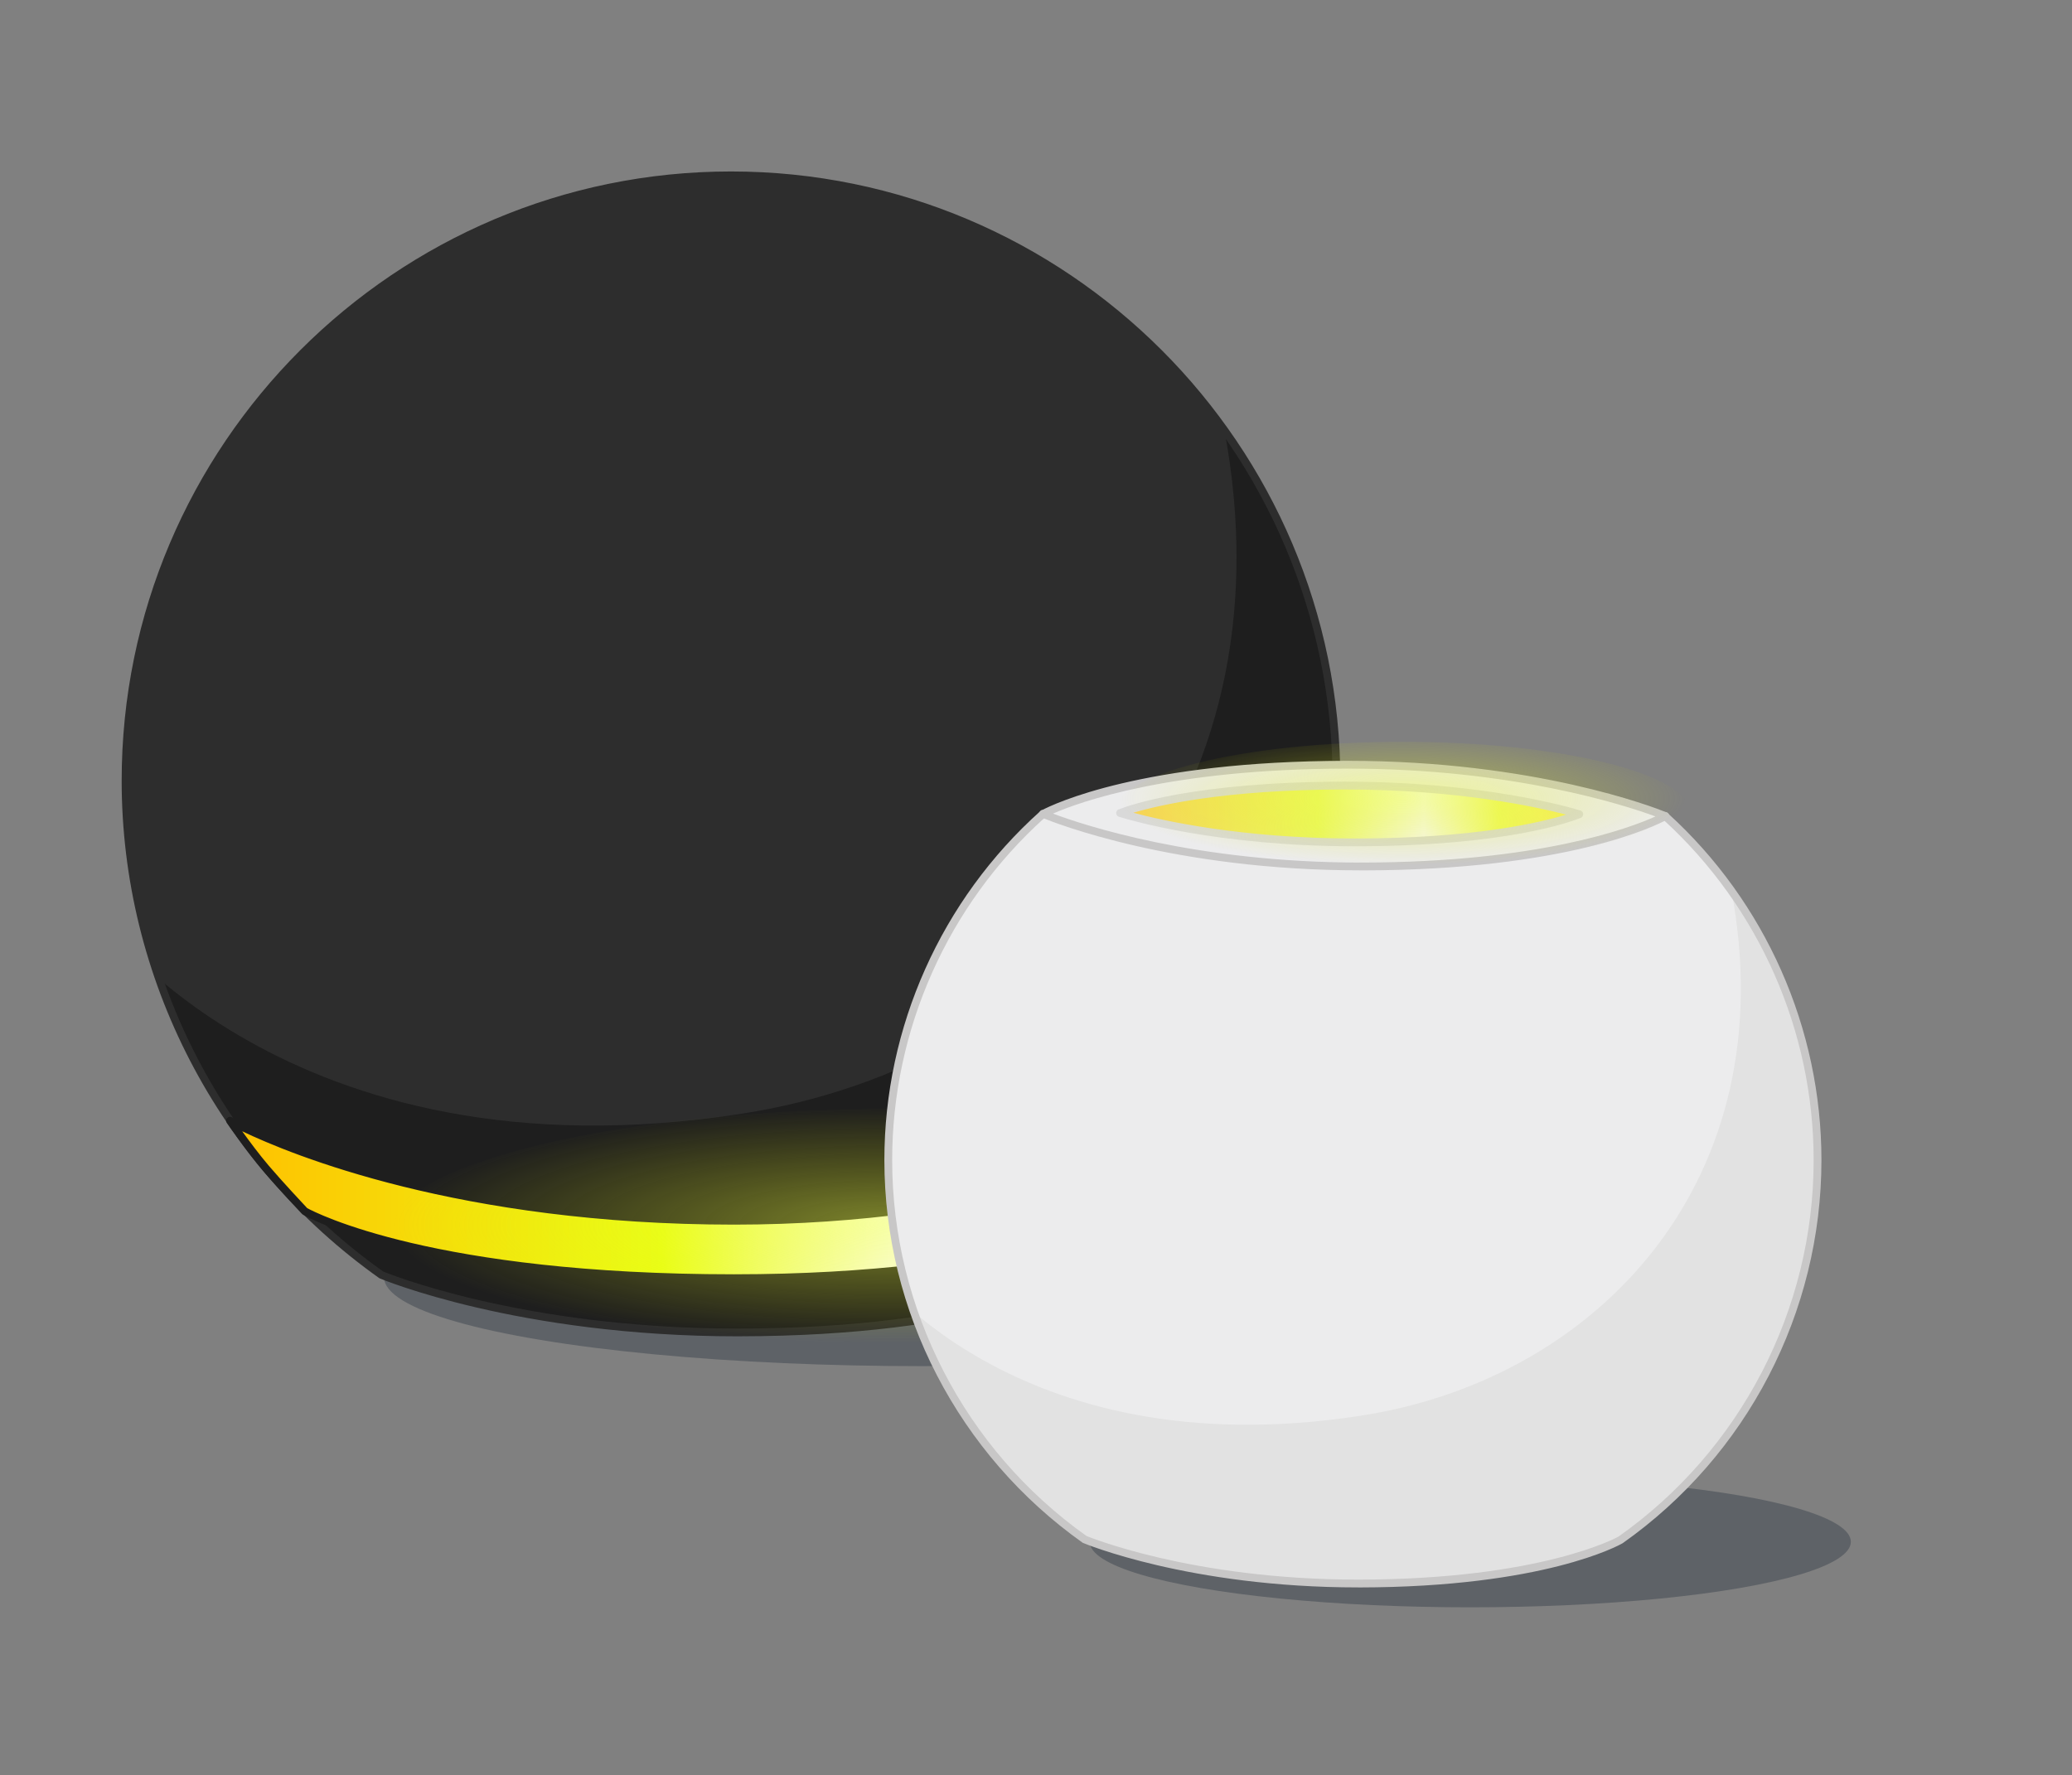 <?xml version="1.0" encoding="UTF-8"?>
<svg id="Ebene_1" data-name="Ebene 1" xmlns="http://www.w3.org/2000/svg" version="1.1" xmlns:xlink="http://www.w3.org/1999/xlink" viewBox="0 0 150 128.54">
  <rect x="0" y="0" width="150" height="128.54" fill="#808080" stroke="none"/>
  <defs>
    <style>
      .cls-1 {
        fill: url(#Unbenannter_Verlauf_35);
      }

      .cls-1, .cls-2, .cls-3, .cls-4, .cls-5, .cls-6, .cls-7, .cls-8, .cls-9, .cls-10, .cls-11, .cls-12 {
        stroke-width: 0px;
      }

      .cls-2 {
        fill: #1e1e1e;
      }

      .cls-3 {
        fill: #c8c7c7;
      }

      .cls-4 {
        fill: #3a414c;
        opacity: .48;
      }

      .cls-4, .cls-8, .cls-13, .cls-12 {
        isolation: isolate;
      }

      .cls-14 {
        clip-path: url(#clippath-2);
      }

      .cls-5 {
        fill: #ececed;
      }

      .cls-6, .cls-15 {
        fill: none;
      }

      .cls-7 {
        fill: #cecece;
      }

      .cls-16 {
        clip-path: url(#clippath-1);
      }

      .cls-8 {
        fill: url(#Unbenannter_Verlauf_48-2);
      }

      .cls-8, .cls-12 {
        opacity: .46;
      }

      .cls-13 {
        opacity: .63;
      }

      .cls-9 {
        fill: url(#Unbenannter_Verlauf_35-2);
      }

      .cls-10 {
        fill: #e2e2e2;
      }

      .cls-17 {
        clip-path: url(#clippath);
      }

      .cls-18 {
        clip-path: url(#clippath-3);
      }

      .cls-11 {
        fill: #2d2d2d;
      }

      .cls-12 {
        fill: url(#Unbenannter_Verlauf_48);
      }

      .cls-15 {
        stroke: #1d1d1b;
        stroke-linecap: round;
        stroke-linejoin: round;
        stroke-width: .5px;
      }
    </style>
    <clipPath id="clippath">
      <path class="cls-6" d="M96.752,56.528c0,14.813-7.348,27.91-18.598,35.844,0,0-7.12,4.08-24.629,4.104-16.115.022-25.944-4.18-25.944-4.18-11.19-7.942-18.492-21.003-18.492-35.769,0-24.208,19.624-43.832,43.832-43.832s43.832,19.624,43.832,43.832Z"/>
    </clipPath>
    <linearGradient id="Unbenannter_Verlauf_35" data-name="Unbenannter Verlauf 35" x1="16.648" y1="777.728" x2="89.194" y2="777.728" gradientTransform="translate(0 -690.883)" gradientUnits="userSpaceOnUse">
      <stop offset="0" stop-color="#ffc000"/>
      <stop offset=".431" stop-color="#eaff15"/>
      <stop offset=".662" stop-color="#fff"/>
      <stop offset=".825" stop-color="#f0ff15"/>
      <stop offset="1" stop-color="#ffec15"/>
    </linearGradient>
    <radialGradient id="Unbenannter_Verlauf_48" data-name="Unbenannter Verlauf 48" cx="64.99" cy="2984.708" fx="64.99" fy="2984.708" r="36.704" gradientTransform="translate(0 -612.725) scale(1 .235)" gradientUnits="userSpaceOnUse">
      <stop offset="0" stop-color="#eeff3f"/>
      <stop offset=".996" stop-color="#e2e900" stop-opacity="0"/>
    </radialGradient>
    <clipPath id="clippath-1">
      <circle class="cls-6" cx="-751.469" cy="575.609" r="100.3"/>
    </clipPath>
    <clipPath id="clippath-2">
      <rect class="cls-6" x="-902.369" y="381.609" width="394.9" height="410.2"/>
    </clipPath>
    <clipPath id="clippath-3">
      <path class="cls-6" d="M131.579,83.998c0,11.368-5.639,21.418-14.272,27.507,0,0-5.464,3.131-18.901,3.15-12.366.017-19.91-3.208-19.91-3.208-8.587-6.095-14.191-16.118-14.191-27.449,0-9.957,4.326-18.903,11.202-25.062,0,0,14.186.008,22.806.008,8.708,0,22.246.156,22.246.156,6.77,6.153,11.02,15.029,11.02,24.899Z"/>
    </clipPath>
    <linearGradient id="Unbenannter_Verlauf_35-2" data-name="Unbenannter Verlauf 35" x1="81.087" y1="-542.053" x2="114.333" y2="-542.053" gradientTransform="translate(0 -483.117) scale(1 -1)" xlink:href="#Unbenannter_Verlauf_35"/>
    <radialGradient id="Unbenannter_Verlauf_48-2" data-name="Unbenannter Verlauf 48" cx="101.519" cy="-3749.936" fx="101.519" fy="-3749.936" r="20.609" gradientTransform="translate(0 -823.424) scale(1 -.235)" xlink:href="#Unbenannter_Verlauf_48"/>
  </defs>
  <ellipse class="cls-4" cx="66.756" cy="92.481" rx="38.951" ry="6.435"/>
  <g>
    <g>
      <path class="cls-11" d="M96.752,56.528c0,14.813-7.348,27.91-18.598,35.844,0,0-7.12,4.08-24.629,4.104-16.115.022-25.944-4.18-25.944-4.18-11.19-7.942-18.492-21.003-18.492-35.769,0-24.208,19.624-43.832,43.832-43.832s43.832,19.624,43.832,43.832Z"/>
      <g class="cls-17">
        <path class="cls-2" d="M7.035,66.228s13.592,19.551,46.68,14.408c22.497-3.496,40.004-22.386,34.916-49.531l21.875,19.113-33.956,62.099S7.877,94.37,8.13,94.286c.253-.084-1.095-28.058-1.095-28.058Z"/>
      </g>
      <path class="cls-11" d="M53.394,96.757c-15.912,0-25.825-4.16-25.924-4.203-11.705-8.299-18.662-21.755-18.662-36.026,0-24.324,19.789-44.113,44.113-44.113s44.113,19.789,44.113,44.113c0,14.322-6.997,27.807-18.717,36.073-.316.182-7.408,4.131-24.792,4.155,0,0-.131,0-.131,0ZM52.921,12.977c-24.014,0-43.551,19.537-43.551,43.551,0,14.089,6.869,27.374,18.374,35.539.046.013,9.864,4.128,25.65,4.128h.131c17.209-.024,24.419-4.026,24.49-4.067,11.549-8.146,18.457-21.461,18.457-35.6,0-24.014-19.537-43.551-43.551-43.551Z"/>
    </g>
    <g>
      <path class="cls-1" d="M89.194,81.141s-14.01,7.246-36.049,7.246c-23.875 0-36.497-7.246-36.497-7.246,0,0,1.372,2.006,2.601,3.449,1.067,1.254,2.815,3.108,2.815,3.108,0,0,8.264,4.849,31.071,4.848,21.053-0,30.601-4.848,30.601-4.848,0,0,1.608-1.596,2.77-3.004,1.686-2.042,2.688-3.553,2.688-3.553Z"/>
      <path class="cls-2" d="M53.134,92.828c-22.623,0-30.873-4.687-31.213-4.886-.023-.014-.044-.031-.061-.049s-1.765-1.875-2.825-3.119c-1.224-1.438-2.605-3.452-2.618-3.472-.075-.109-.064-.254.025-.35.09-.097.236-.117.346-.053.126.072,12.845,7.209,36.357,7.209,21.72,0,35.78-7.143,35.919-7.214.116-.061.254-.034.339.061.085.095.095.236.024.342-.01.015-1.028,1.546-2.706,3.577-1.157,1.402-2.772,3.008-2.789,3.025-.021.02-.044.037-.07.05-.097.049-9.851,4.879-30.729,4.879ZM22.239,87.475c.596.326,9.168,4.791,30.895,4.791,20.064,0,29.752-4.469,30.436-4.799.234-.234,1.669-1.68,2.72-2.951.9-1.09,1.607-2.033,2.067-2.669-3.544,1.594-16.594,6.823-35.212,6.823-19.897,0-32.136-5.093-35.612-6.761.51.708,1.246,1.697,1.93,2.5.976,1.145,2.542,2.817,2.777,3.067Z"/>
    </g>
    <ellipse class="cls-12" cx="64.99" cy="89.577" rx="37.285" ry="9.311"/>
  </g>
  <g id="Ebene_1-2" data-name="Ebene 1-2">
    <g class="cls-16">
      <g class="cls-14">
        <line class="cls-15" x1="1446.331" y1="99.909" x2="-764.969" y2="431.809"/>
      </g>
    </g>
  </g>
  <ellipse class="cls-4" cx="106.44" cy="111.634" rx="27.55" ry="4.744"/>
  <g>
    <g>
      <path class="cls-5" d="M131.579,83.998c0,11.368-5.639,21.418-14.272,27.507,0,0-5.464,3.131-18.901,3.15-12.366.017-19.91-3.208-19.91-3.208-8.587-6.095-14.191-16.118-14.191-27.449,0-9.957,4.326-18.903,11.202-25.062,0,0,14.186.008,22.806.008,8.708,0,22.246.156,22.246.156,6.77,6.153,11.02,15.029,11.02,24.899Z"/>
      <g class="cls-18">
        <path class="cls-10" d="M62.729,91.442s10.431,15.003,35.822,11.057c17.265-2.683,30.699-17.179,26.795-38.011l16.787,14.668-26.059,47.655s-52.699-13.773-52.505-13.838c.194-.065-.841-21.532-.841-21.532Z"/>
      </g>
      <path class="cls-3" d="M98.309,114.938c-12.226,0-19.848-3.198-19.924-3.23-9.013-6.388-14.362-16.736-14.362-27.709,0-9.63,4.117-18.842,11.295-25.272l.081-.072h.108s14.186.008,22.806.008c8.61,0,22.114.154,22.249.156l.107.001.079.072c7.062,6.419,11.113,15.571,11.113,25.108,0,11.013-5.381,21.382-14.392,27.738-.248.144-5.705,3.183-19.063,3.202h-.097ZM75.615,59.219c-7.01,6.32-11.027,15.345-11.027,24.779,0,10.79,5.26,20.965,14.071,27.218.023.003,7.549,3.156,19.65,3.156h.096c13.21-.018,18.707-3.081,18.761-3.112,8.84-6.236,14.131-16.432,14.131-27.262,0-9.343-3.952-18.309-10.849-24.617-1.299-.015-13.937-.155-22.135-.155-8.179,0-21.371-.007-22.698-.008Z"/>
    </g>
    <g>
      <path class="cls-5" d="M75.512,58.936s6.361-3.546,21.953-3.567c14.349-.02,23.102,3.722,23.102,3.722l-.005-.009s-6.34,3.633-21.931,3.655c-14.349.02-23.124-3.809-23.124-3.809l.005.009Z"/>
      <path class="cls-3" d="M98.518,63.019c-13.526,0-22.209-3.453-23.056-3.805-.013-.002-.025-.006-.037-.009-.075-.024-.136-.078-.169-.148l-.004-.009c-.05-.107-.029-.233.053-.317.039-.04.088-.067.14-.078.771-.406,7.218-3.544,22.019-3.565h.113c13.534,0,22.201,3.379,23.035,3.718.011.002.022.004.032.008.075.023.136.075.171.144.053.106.036.238-.045.325-.035.038-.078.065-.125.079-.706.385-7.124,3.639-22.014,3.66h-.113ZM76.229,58.909c2.214.834,10.339,3.545,22.288,3.545h.113c12.76-.018,19.342-2.492,21.219-3.338-2.209-.814-10.319-3.464-22.272-3.464h-.112c-12.75.018-19.348,2.43-21.236,3.257Z"/>
    </g>
    <g class="cls-13">
      <path class="cls-9" d="M81.09,58.871s4.694-1.979,16.197-1.991c10.587-.011,17.045,2.077,17.045,2.077l-.003-.005s-4.677,2.028-16.181,2.04c-10.587.011-17.061-2.126-17.061-2.126,0,0,.003.005.003.005Z"/>
      <path class="cls-7" d="M98.064,61.275c-9.977,0-16.385-1.927-17.015-2.124-.077-.011-.148-.054-.194-.123l-.003-.005c-.067-.1-.063-.232.01-.328.044-.057.106-.094.173-.107.582-.231,5.346-1.98,16.252-1.991h.083c9.978,0,16.373,1.883,17,2.075.07.01.136.047.182.107.076.098.082.236.01.338-.042.06-.104.1-.172.116-.56.23-5.307,2.03-16.243,2.042,0,0-.085,0-.085-0ZM82.044,58.848c2.09.559,7.839,1.862,16.02,1.862h.084c8.633-.009,13.431-1.171,15.233-1.727-2.086-.546-7.828-1.819-16.01-1.819h-.082c-8.627.009-13.434,1.142-15.245,1.685Z"/>
    </g>
    <ellipse class="cls-8" cx="101.519" cy="58.936" rx="20.935" ry="5.228"/>
  </g>
</svg>